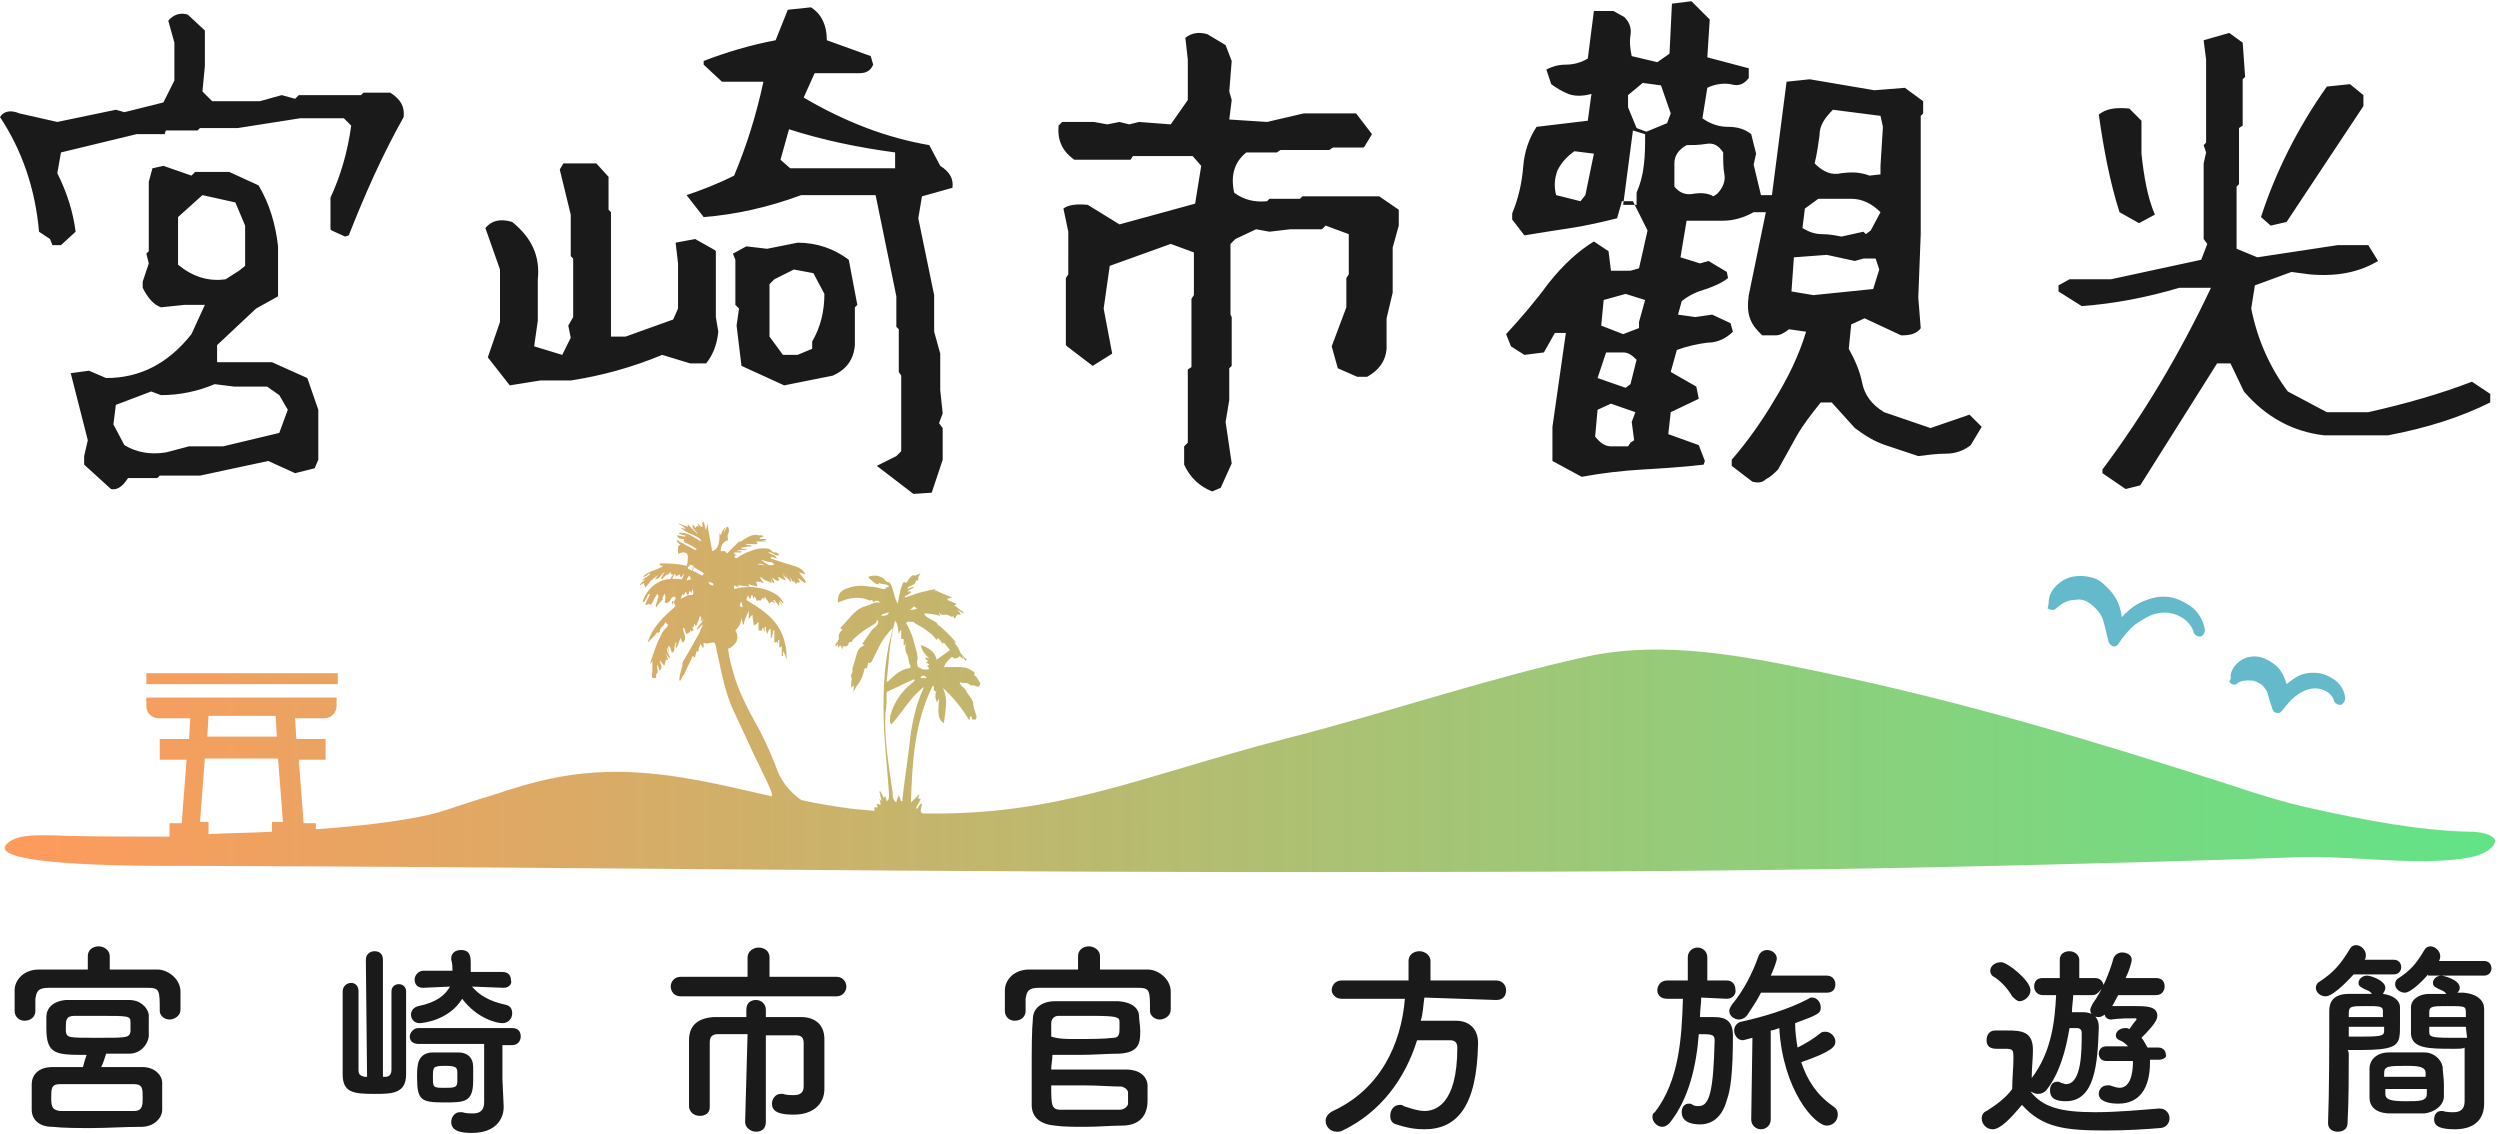 <svg xmlns="http://www.w3.org/2000/svg" viewBox="0 0 205 93"><path d="M8.9 79.5h4c.9 0 1.9.8 1.9 1.8v1.5c0 .5-.5.8-.9.8s-.8-.3-.8-.7c0-1.7 0-1.9-1-1.9H4c-.9 0-1 .3-1.1.9v1c0 .5-.4.8-.9.8-.4 0-.8-.3-.8-.8v-1.7c0-.8.7-1.7 2-1.7h4v-1.1c0-.5.4-.8.9-.8.4 0 .9.3.9.8v1.1zm-.6 8h3.4c.9 0 1.6.6 1.6 1.3V91c0 .7-.7 1.4-1.7 1.4-1.4 0-2.8.1-4.1.1-1.1 0-2.2 0-3.2-.1-1.1 0-1.7-.6-1.7-1.4v-2.1c0-.7.5-1.4 1.7-1.4h2.5c.1-.4.2-.7.3-1-2.5 0-3.3 0-3.3-2.2v-.9c0-.7.5-1.3 1.6-1.4h5.2c.9 0 1.5.6 1.6 1.2V85c-.1.7-.7 1.4-1.6 1.4H8.7c-.1.3-.2.7-.4 1.1zm-.4 3.6H11c.7 0 .7-.5.7-1.1 0-.7 0-1.1-.7-1.1H4.9c-.7 0-.7.4-.7 1.1 0 .8.1 1 .7 1.1h3zm2.8-6.9v-.4c0-.5-.2-.5-2.5-.5H6.1c-.7 0-.7.4-.7.9v.4c.1.5.2.5 2.6.5s2.6 0 2.7-.5v-.4zM30 78.7c0-.5.4-.7.7-.7.4 0 .7.2.7.7v9.6h.2c.4 0 .5-.3.5-.6v-6.4c0-.4.3-.6.6-.6s.6.2.6.6v6.8c0 1.6-1.2 1.6-2.6 1.6-1.7 0-2.6-.1-2.6-1.6v-6.8c0-.4.3-.7.7-.7.3 0 .6.2.6.7v6.4c0 .4.1.5.5.6h.2l-.1-9.6zm9.7 6.9h-5.4c-.5 0-.7-.3-.7-.6s.3-.7.7-.7H42c.5 0 .7.3.7.7 0 .3-.2.7-.7.7h-.8v2.8l.1 2.2v.1c0 .9-.6 2.1-2.6 2.1-.8 0-1.7-.1-1.7-.9 0-.4.3-.8.7-.8h.2c.3.1.6.1.9.1.5 0 .9-.2.9-.9v-4.8zm1.6-4.6l-2.6-.1c.6.7 1.4 1.2 2.8 1.5.4.1.5.4.5.7 0 .4-.3.8-.8.8s-2.1-.4-3.3-2c-1.1 1.8-3.3 2-3.5 2-.4 0-.7-.3-.7-.7 0-.3.2-.6.6-.7 1.5-.3 2.2-.9 2.6-1.6l-2.2.1c-.5 0-.7-.3-.7-.7 0-.3.3-.7.7-.7h2.4c0-.3 0-.6-.1-.9v-.1c0-.5.4-.7.8-.7.8 0 .8.6.8 1.2v.6h2.6c.5 0 .7.3.7.7.1.2-.1.6-.6.6zm-4.9 9.4c-1.9 0-2.2-.2-2.2-2.1 0-.9 0-1.9 1.2-2h2.2c.7 0 1.2.4 1.2 1.2v1.1c0 1.8-.7 1.8-2.4 1.8zm1.1-2.5c0-.4-.2-.5-1-.5-1 0-1 .1-1 .9 0 .9 0 .9 1 .9.7 0 1 0 1-.5v-.8zm24.6-6.2h-6.3c-.5 0-.8-.4-.8-.8s.3-.8.8-.8h5.5v-1.6c0-.5.5-.8.9-.8.5 0 .9.3.9.8v1.6h5.5c.5 0 .8.4.8.8s-.3.8-.8.8h-6.5zm-.8 3.1h-2.4c-.5 0-.7.2-.7.7v5.3c0 .5-.4.7-.8.7s-.8-.2-.9-.7v-5.5c0-1.2.7-1.8 2-1.9h2.7v-.6c0-.6.4-.8.8-.8s.8.3.8.8v.6h2.9c1.1 0 1.9.6 1.9 1.8v4.1c0 1.2-.9 2.1-2.5 2.1-.9 0-1.8-.1-1.8-.9 0-.4.3-.8.7-.8h.2c.3.1.6.1.9.1.5 0 .8-.2.8-.7v-3.6c0-.4-.2-.6-.6-.6h-2.5V92c0 .6-.4.8-.8.8s-.9-.3-.9-.8l.2-7.2zm28.8-5.3h4c.9 0 1.9.8 1.9 1.8v1.5c0 .5-.5.8-.9.8s-.8-.3-.8-.7c0-1.7 0-1.9-1-1.9h-8.1c-.9 0-1 .3-1.1.9v1c0 .5-.4.8-.9.8-.4 0-.8-.3-.8-.8v-1.7c0-.8.7-1.7 2-1.7h4v-1.1c0-.5.4-.8.9-.8.4 0 .9.3.9.8v1.1zm-3.9 8.2h6.1c1.5 0 1.8.9 1.8 1.3v1c0 .4 0 .7-.1 1-.1.4-.5 1.3-2 1.3-.9 0-2 .1-3 .1-.9 0-1.8 0-2.5-.1-1.1-.1-1.9-.6-1.9-1.7v-3c0-1.5 0-3.1.1-4.1 0-.7.6-1.4 1.8-1.4h5.2c1.4.1 1.7.8 1.7 1.2 0 .3.1.8.1 1.2 0 .9 0 1.8-1.7 1.9-1 0-2.1.1-3.2.1h-2.3c0 .4-.1.8-.1 1.2zM87 91h4.8c.4 0 .7-.3.7-.5v-.9c0-.2-.2-.4-.5-.5-.8 0-2-.1-3.2-.1h-2.6c0 1.6 0 2 .8 2zm1.1-5.8c1.2 0 2.4 0 3.2-.1.5 0 .5-.4.5-.8v-.5c0-.4-.2-.5-2.3-.5h-2.7c-.4 0-.6.3-.6.6V85c.6.2 1.3.2 1.9.2zm28.7-3.4c-.1.6-.1 1.3-.3 1.9h2.9c1.1 0 1.8.7 1.8 1.8v.1c-.1 5.1-1.7 7-4.4 7-.7 0-1.4-.1-2.3-.4-.4-.1-.5-.4-.5-.7 0-.5.3-.9.8-.9.1 0 .2 0 .3.1.6.2 1.2.4 1.7.4.8 0 2.7-.4 2.7-5.2 0-.5-.3-.6-.6-.6h-2.7c-1 3.2-3 5.9-6.1 7.4-.2.1-.3.1-.5.1-.5 0-.9-.4-.9-.9 0-.3.2-.6.6-.8 3.9-1.8 5.6-5.5 5.9-9.2H110c-.5 0-.8-.4-.8-.7 0-.4.3-.8.8-.8h5.5v-1.6c0-.5.4-.8.9-.8.4 0 .9.3.9.8v1.6h5.4c.5 0 .8.4.8.8s-.2.8-.8.8l-5.9-.2zm24.8.1l-2.1-.1c0 .5-.1 1-.1 1.6h1c.7 0 1.7 0 1.7 1.5 0 3.1-.2 4.5-.5 5.3-.4 1.5-1.3 2-2.2 2-.5 0-1.5-.1-1.5-1 0-.4.2-.7.6-.7.1 0 .2 0 .3.1.2.1.3.1.5.1.9 0 1.2-1.3 1.3-5.4 0-.5-.3-.5-1.3-.5-.2 2.6-.8 5.3-2.4 7.3-.2.2-.4.3-.6.3-.4 0-.8-.4-.8-.8 0-.1 0-.3.2-.4 2-2.6 2.2-6.1 2.3-9.3h-1.3c-.5 0-.8-.3-.8-.7 0-.4.3-.8.8-.8h1.7v-1.9c0-.5.4-.8.8-.8s.8.3.8.8v1.9h1.6c.5 0 .7.4.7.7.1.4-.2.8-.7.8zm2.8-.5c-.3.6-.7 1.2-1.1 1.8-.2.3-.5.4-.7.4-.4 0-.8-.3-.8-.7 0-.2.1-.3.2-.5 1-1.2 1.7-2.6 2.2-4 .1-.3.4-.5.7-.5.4 0 .8.3.8.7 0 .2-.3 1-.5 1.4h4.6c.5 0 .7.4.7.7 0 .4-.2.7-.7.7h-5.4zm-.7 3.7c-.7.2-.8.2-.8.2-.4 0-.7-.4-.7-.8 0-.3.2-.6.5-.7 1.8-.4 3.9-1 5.6-1.9.1-.1.2-.1.3-.1.4 0 .7.4.7.8 0 .5-.2.6-2.1 1.3 0 .7.1 1.4.2 2 .6-.3 1.3-.7 1.9-1.2.1-.1.3-.1.4-.1.4 0 .8.4.8.8s-.2.8-2.8 1.7c.5 1.5 1.3 2.7 2.6 3.6.3.2.4.4.4.7 0 .5-.4.9-.9.9-1 0-3.6-2.9-3.9-8-.3.1-.5.2-.7.2v7.3c0 .5-.4.8-.8.8s-.8-.3-.8-.8l.1-6.7zm27.9-3.5H170c0 .4-.1.9-.1 1.4h.9c.8 0 1.3.4 1.3 1.2v.1c-.1 2.9-.3 6-2.7 6-.8 0-1.3-.2-1.3-.9 0-.4.2-.7.6-.7.1 0 .2 0 .3.1.1 0 .3.1.4.1 1.3 0 1.3-2.7 1.3-4.2 0-.3-.2-.4-.4-.4h-.6c-.3 1.8-.8 3.7-1.9 5.1-.2.2-.4.3-.7.3-.2 0-.4-.1-.6-.2 1 1.3 2.5 1.7 5.3 1.7 1.9 0 3.9-.2 5.2-.3h.1c.5 0 .8.4.8.8s-.3.8-.8.8c-1.1.1-2.8.2-4.4.2-3.3 0-5.2-.2-6.9-2.1-1 1.2-1.8 2-2.4 2-.5 0-.9-.4-.9-.9 0-.2.1-.5.4-.6.8-.5 1.6-1.1 2.1-1.8 0-.9.1-1.7.1-2.5 0-.7 0-.8-.7-.8h-.7c-.7 0-.8-.4-.8-.7 0-.4.2-.8.7-.8h1c1.2 0 2.1.1 2.1 1.6 0 .7-.1 1.5-.1 2.3 1.6-2.1 1.9-4.6 2-6.8h-1.1c-.4 0-.7-.3-.7-.7 0-.4.2-.7.7-.7h1.4v-1.5c0-.5.4-.7.8-.7s.8.3.8.7v1.5h1.3c.4 0 .7.3.7.7-.3.3-.5.7-.9.7zm-6.6.1c-.4-.7-1-1.3-1.5-1.6-.2-.1-.3-.3-.3-.5 0-.4.4-.7.9-.7s2.4 1.5 2.4 2.3c0 .5-.5.9-.9.9-.2 0-.4-.2-.6-.4zm12 5.2h-.7v.2c0 2.2-.9 3.4-2.6 3.4-.8 0-1.6-.2-1.6-.8 0-.4.3-.7.7-.7h.2c.3.1.6.2.8.2 1.1 0 1.1-1.8 1.1-2.1V87h-2.2c-.4 0-.6-.3-.6-.6s.2-.6.6-.6h1.8c-.2-.2-.4-.4-.7-.5-.2-.1-.3-.2-.3-.4 0-.3.3-.6.8-.6.1 0 .2 0 .3.1.2-.3.5-.7.6-.8 0-.1-.1-.1-.1-.1-.5 0-1.3 0-2 .1-.3 0-.5-.2-.5-.4-.2.1-.3.2-.5.2-.4 0-.7-.2-.7-.6 0-.1.1-.3.2-.5.8-1.1 1.4-2.6 1.7-3.7.1-.3.4-.5.7-.5.4 0 .8.2.8.6 0 .2-.2.9-.5 1.5h2.5c.5 0 .7.3.7.7 0 .3-.2.7-.7.7h-3.1c-.2.3-.3.6-.5.9h1.8c1 0 1.9 0 1.9.8 0 .3-.2.7-1.3 1.8.2.2.3.5.5.8h.9c.4 0 .6.3.6.6.1.1-.1.4-.6.4zm16-7c-.1.1-1.6 1.8-2.3 1.8-.4 0-.8-.3-.8-.7 0-.2.1-.4.3-.5 1.2-.8 1.7-1.4 2.5-2.7.1-.2.3-.3.5-.3.4 0 .8.4.8.8 0 .1 0 .3-.1.4h2.4c.4 0 .6.3.6.6s-.2.6-.6.6H193zm-.4 6.7c0 1.4 0 3.6-.1 5.5 0 .5-.4.7-.8.7s-.8-.2-.8-.7c.1-2.6.1-6.2.1-9.2 0-.7.3-1.4 1.6-1.4h1.9c-.2-.3-.5-.3-.8-.5-.2-.1-.3-.2-.3-.4 0-.3.3-.6.7-.6.3 0 1.5.4 1.5 1 0 .2-.1.3-.2.5.8.1 1.4.5 1.4 1.1V84c0 1.7 0 2.1-3.4 2.1h-.9c.1.1.1.3.1.5zm2.8-2.4h-2.8v.8h1.2c1.6 0 1.7-.1 1.7-.5v-.3zm0-1.3c0-.4-.3-.4-1.4-.4-1.2 0-1.4 0-1.4.6v.3h2.8v-.5zm-1.1 7.1v-2.4c0-.6.5-1.3 1.6-1.3h2.9c.8 0 1.4.6 1.5 1.2 0 .4.1.9.1 1.4v1c0 .7-.7 1.3-1.6 1.4H196c-1.1 0-1.7-.5-1.7-1.3zm4.6-1.7V88c0-.5-.5-.6-1.5-.6-1.5 0-1.9 0-1.9.6v.3h3.4zm-3.3 1v.4c0 .5.5.6 1.7.6 1.1 0 1.7 0 1.7-.6v-.4h-3.4zm3.5-9.4c-.3.4-1.4 1.5-1.9 1.5-.4 0-.8-.3-.8-.7 0-.2.1-.4.3-.5.9-.6 1.4-1.1 2.1-2.3.1-.2.3-.3.5-.3.4 0 .8.4.8.8 0 .1 0 .2-.1.4h3.7c.4 0 .6.3.6.6s-.2.6-.6.6h-4.6zm2.1 6.1c-2 0-3.4 0-3.5-1.2v-2.2c0-.6.6-1.1 1.5-1.1h1.4c-.2-.3-.5-.3-.8-.5-.2-.1-.3-.2-.3-.4 0-.3.3-.6.7-.6.1 0 1.5.3 1.5 1 0 .2-.1.3-.2.4h.5c1.2.1 1.7.7 1.7 1.3v7.8c0 1.1-.6 2.1-2.4 2.1-1.1 0-1.7-.2-1.7-.8 0-.4.2-.7.6-.7h.1c.3.1.6.1.9.1.5 0 .9-.2.9-.9v-4.4c-.1.1-.5.1-.9.1zm1-3c0-.5-.1-.5-1.5-.5-1.2 0-1.5 0-1.5.5v.4h3V83zm0 1.2h-3v.4c0 .4.1.5 1.8.5h1.3l-.1-.9zM4.3 20.1l-.2-.5-.9-.6c-.3-3.5-1.4-6.7-3.2-9.4.3-.5.9-.6 1.6-.3l3.1.7 4.8-1 .7.2 3.2-.8.9-1.8V3.5l-.5-1.8c.4-.5 1-.7 1.6-.5l1.4 1.3v2.9l-.2 2.1.8.8h3.9l1.8-.5 1.1.3.3-.3h5.1l.2-.2H32c.8.5 1.2 1.1 1.1 2-1.8 3.2-3.2 6.4-4.5 9.7l-.3.1-1.1-.5-.1-.1v-2.6c.8-1.7 1.4-3.7 1.7-5.9l-.6-.6h-3.6l-5.1.8h-3.1l-.2.2h-2.6l-.1.3h-2.3L5 12.5l-.3 1.7c.8 1.6 1.3 3.2 1.5 4.8L5 20.1h-.7zm4.8 20l-2.2-2v-.7l.3-1.3-1.4-5.5 1.5-.2 1.4.6c2.8 0 5.1-1.2 7-3.6l1.1-2.4h-1.7l-1.9.2c-.6-.2-1.1-.8-1.5-1.6v-.5l.5-1.5-.2-.8.2-.2v-5.7l.3-1.1.9-.2 2.3.8.3-.3h2.8l2.4 1.1c.9 1.5 1.4 3.2 1.6 5v4.1l-1.8 1-3.2 3v1.4h4.5l2.9 1.3.9 2.6v4.1l-.3.7-1.6.4-2.2-1-5.6 1.2h-3.3l-.2.2h-2.4c-.5.8-1 1-1.4.9zm13.8-4.6l.7-1.9-.7-1.2-1-.7h-2.7l-1.6-.2c-1.4.6-2.9.9-4.4.9l-.8-.3-2.9 1.1-.2 1.6.9 1.7c1 .6 2.1.8 3.4.6l1.9-.5h2.8l4.6-1.1zm-3.3-13.3l.5-.4v-3.3l-.8-1.9-2.7-.6-2 1.8v3.9c1.2 1 2.5 1.4 3.9 1.2l1.1-.7zm22.2 9.4L40 29.3l1-2.9v-4.3l-1.2-3.4c.5-.6 1.2-.8 2.2-.5 1.6 1.3 2.3 2.8 2.1 4.7v3.4l-.3 2.1 2.3.7.7-1.4-.2-1 .4-.7v-4.8l-.2-.2v-3.4l-.9-3.7.3-.5h2.7l1 1.1v2.7l.2.2v10.2h1.2l3.9-1.4.4-.9v-3.7l-.2-1.7 1.6-.3 1.6.9.1.1V26l.2 1.2c-.1 1.1-.5 2-1 2.6h-1.3l-2.3-.7c-2.4 1-4.9 1.7-7.5 2.1h-2.5l-2.5.4zm33.1 8.9l-3-2.3 1.6-.8.4-.4v-6.2l-.2-.3V27l-.2-.2v-2.5L71.8 16h-6.1c-2.7 1-5.4 1.6-8 1.8L56.3 16c1.2-.4 2.5-.9 3.9-1.6 1-2.4 1.8-4.9 2.4-7.7h-3.4l-1.5-1.4V5c1.8-.7 3.8-1.3 5.9-1.7l1-2.5 1.9-.2c.8.5 1.3 1.4 1.3 2.7l3.6 1.3.2.7c-.2.5-.6.7-1.1.7h-3.7l-.9 2c3.4 2 6.8 3.3 10.3 3.9l.9 1.7c.8.5 1.1 1.1 1 1.8l-2.5.7-.3 1.8 1.3 6.3v3l.5 1.8v3l.2 1.9-.3.8.3.4v2.6l-.9 2.7-1.5.1zm-10.6-8.9L60.8 30l-.4-3.3.2-1.4-.3-.3v-3.7l-.2-.5 1.1-.6 1.7.2 2.5-.5c1.6 0 3 .5 4.2 1.4l.7 3.7-.2.2v3.1c-.1 1.2-.7 2-1.8 2.5l-4 .8zm2.3-3V28c.7-1.2 1-2.5 1-3.9l-.9-1.7-1.6-.3-1.6.8-.4.4v4.3l1.1 1.5h1.2l1.2-.5zm6.8-14.7v-1.4c-3-.4-5.9-1-8.7-1.9l-.7 2.5.8.7h8.6zm26 26.4c-1-.4-1.8-1.1-2.3-2.2v-1.5l.3-.3v-6l.3-.2v-5.6l.2-.3v-3.5L96 20l-5 1.8-.5 3.5.7 3.7-1.6 1-2.1-1.6-.1-.1v-5.5l.2-.3V19l-.4-1.9c.4-.3 1.1-.4 2-.3l2.6 1.6 6.2-1.7.5-3.1-.7-.8h-4.9l-.2.3h-4.6c-1-.7-1.4-1.6-1.3-2.8l.3-.3h2.6l1.1.2 1-.2.8.2.8-.2 2.6.2 1.4-2V4.9l-.2-1.8c.5-.4 1.1-.5 1.8-.3l1.5.9.5 1.3-.2 2.5.2.7-.2 1.6 3.1.2 3-.7h4.3l1.3 1.7-.6 1-.1.1h-2.5l-.3.2h-4l-.3.2h-2.5c-1 .8-1.3 1.9-1 3.3.8.6 1.7.8 2.7.7l.2-.2h2.5l.2-.2h6.3l1.6 1.1v1.3l-.5 1.8V24l-.5 2.1v2.5c-.1 1.1-.7 1.8-1.6 2.3h-.8l-1.6-.7-.5-1.8 1.2-3.2v-2.4l.2-.3v-3.3l-1.9-.7-.3.3h-2.6l-1.7.2-1.1-.2-1.7.8-.4.4v5.8l.1.2v4l-.2.2v2.6l-.3 1.8.5 3.4-.9 2-.7.3zm44.3-.8l-1.7-1.3v-.5c1.3-1.5 2.5-3.2 3.5-4.9 1.1-1.8 2-3.6 2.6-5.6l-1.4-.2c-.4.3-.7.5-1.1.5h-1.1c-.4-.4-.8-.8-1-1.4-.2-.5-.2-1.2-.1-1.9l1.4-6.8h-1c-.7.4-1.6.7-2.5.7h-3l-.5 3 1.6.5.7-.2 1.5.9.1.5c-.5.4-1.2.7-1.8.9-.7.2-1.4.5-2 1l-.3 1.1 1.4.2 1.4-.2 1.5.7.2.7c-.5.5-1.2.9-2.1.9-.8.1-1.7.3-2.5.6l-.5 1.8 2.1 1.2.2 1-2.3 1.1-.2 1.8 2.5.9.5 1.3-.1.3c-1.7.2-3.3.3-5 .4-1.7.1-3.4.3-5 .6l-2.4-1.3V35l1.1-7.7h-.9l-.9 1.6-1.6.2-1.1-.7-.4-1c1.2-1.3 2.4-2.7 3.5-4.2 1.2-1.5 2.4-2.6 3.7-3.4l1.2.8.2 1.6h1.6l.7-.2.7-3.1-1.2-2.4h-.9l-.4 1.4c-1.2.3-2.5.6-3.8.8-1.3.2-2.6.4-3.8.6l-1-1.3v-.5c.5-1.2.8-2.5.9-3.8.1-1.3.5-2.4 1.1-3.3l4.2-.5.3-2.2c-.7.2-1.4.2-1.9 0s-1-.5-1.4-.8l-.4-1.2c.4-.2.9-.4 1.6-.4s1.3-.2 1.8-.5l.5-3.9h1.6l.9.5c.4.4.6.9.5 1.5-.1.6 0 1.2.1 1.7l2.1.5 1-.7.2-4.1 1.6-.2 1.5 1.5-.2 3.1 3.4.9v.8c-.4.5-.8.7-1.5.5-.6-.1-1.3 0-1.9.3l-.4 2.5c.7.5 1.4.7 2.1.7.8 0 1.4.2 1.9.6l.4 1.6-.2.9.6 2.5h.9l1.2-9.3 1.9-.2 5.3.9 2.5-.2 1.5 1.1v1l-.2.2v9.7l-.2 5.2.2 2.5c-.1.2-.4.4-.7.5-.4.1-.7.1-.9.1l-3-1.4-1.1.5-.2 2c.5.9.9 1.8 1.1 2.8.2 1 .8 1.8 1.8 2.4l3.8 1.3 3.2-1.1 1 1-.9 1.5c-.5.4-1.2.7-2 .7s-1.5.1-2.3.2l-2.7-.9c-.9-.3-1.7-.8-2.5-1.4l-1.9-2.1h-.9c-.8 1-1.5 1.9-2 2.8l-1.5 2.7c-.3.3-.6.6-1 .8-.3.3-.7.3-1.1.2zM130 16l.7-3.4-1.6-.2c-.7.5-1.1 1-1.4 1.6-.2.6-.3 1.2-.1 2l2 .5.4-.5zm3.7 20.3l.3-.2-.2-1.5.3-.8-2-.7-1.1.5-.2 2.2c.4.5.8.8 1.3.8h1.4l.2-.3zm0-4.8l.5-2c-.4-.4-.7-.6-1.1-.6h-1.4L131 31l2.3.8.4-.3zm.7-4.6v-.5l.5-1.8-1.6-.5-1.8.5-.2 2.1 1.8.7 1.3-.5zm-.2-10.1v-1c.3-.7.5-1.4.6-2.3.1-.8.1-1.7.1-2.5l-1-.3-.8 6.1h1.1zm2.5-6.7l.3-.8-.8-2.3-1.5-.2-1.2 1v1l.7 1.7.8.3 1.7-.7zm4.1 5.8c.5-.5.7-1.1.6-1.6-.1-.5-.1-1.1-.1-1.8-.4-.6-.8-.8-1.4-.7-.6.1-1.1.1-1.6.1-.7.4-1 .9-1 1.5v1.9c.4.5.9.7 1.5.6.6-.1 1.2-.1 1.7.2l.3-.2zm12.8 7.8l.5-1.6-.3-.9h-1l-.7.2-2.3-.5-2.7.2-.2 2.8 1.8.3 4.9-.5zm-.2-4.8l.8-1.5c-.7-.7-1.5-1.1-2.4-1.1h-2.7l-1.1.8-.2 1.6c.5.3 1 .5 1.6.5s1.1.1 1.6.2l1.8-.4.2.2.4-.3zm.8-4.6v-.7l.2-3.2-.2-.9-3.9-.5c-.7.7-1.1 1.3-1.1 2.1-.1.7-.2 1.5-.4 2.3.7.7 1.4 1 2.2.8.8-.1 1.5-.1 2.3.2l.9-.1zm20.1 25.8l-1.9-1.3v-.3c3.3-4.4 6.3-9.4 8.9-14.9h-2.6c-2.7.8-5.3 1.3-8 1.5l-1.9-1.2v-.5l.9-.5h3.4l7.4-1.6.5-1.3-.3-.4v-6.2l.2-.9-.2-.6.2-.2V4.9l-.2-1.6 2.1-.6 1.1.8.2 2.8-.2.2v3.8l-.3.2v4.6l-.2.2v5.1l1.7.7 6.6-1h2.5l.8 1.3c-1.5.9-3.3 1.3-5.6 1.1l-1.5-.2-3 1.1-.3 1.9c.5 2.5 1.5 4.8 3 6.8l3.2 1.7h3.4c3.1-.7 5.9-1.5 8.5-2.5l1.5 1v.7c-2.4 1.2-5.2 2.1-8.4 2.7h-5.2c-2.6-.3-4.8-1.5-6.6-3.6l-1.1-2.3h-1.1l-6.3 10-1.2.3zm1.1-21.8l-1.6-.9c-.8-2.5-1.3-5.2-1.7-8 .6-.5 1.4-.6 2.5-.5l1 1v2.7c.2 1.9.5 3.6 1.1 5l-1.3.7zm10.8.2l-.8-.7c1.2-3.7 3-7.3 5.4-10.7l1.9-.2 1.1.9v.9l-6.3 9.5-1.3.3z" fill="#1a1a1a"/><path d="M168 49.2c.1-.9 1-1.7 1.9-1.9.5-.1.9-.1 1.4 0 .5.1.9.3 1.2.6.7.6 1.2 1.3 1.4 2.2.2.8.1 1.6 0 2.3l-.9-.2c.3-.7.8-1.5 1.4-2 .6-.6 1.4-1 2.3-1.2.9-.2 1.8 0 2.6.5.8.4 1.4 1.3 1.5 2.2 0 .2-.2.5-.4.5s-.4-.1-.5-.3c-.3-1.2-1.8-1.9-3-1.6-.6.1-1.2.5-1.8.9-.5.4-1 1-1.4 1.6-.1.2-.4.3-.6.1-.1-.1-.2-.2-.2-.3-.2-.7-.3-1.4-.5-1.9s-.6-.9-1-1.2c-.4-.3-.8-.4-1.3-.3-.5 0-.9.2-1.4.6l-.1.1c-.2.2-.5.1-.7 0 .1-.4.1-.5.1-.7zm14.9 6.2c.1-.7.7-1.3 1.4-1.5.4-.1.8-.1 1.1 0 .4.1.7.3 1 .5.6.4.9 1 1.1 1.7.1.6.1 1.2-.1 1.7l-.9-.2c.2-.6.6-1.1 1-1.5.5-.4 1-.8 1.7-.9.7-.1 1.4 0 2 .4.6.3 1.1 1 1.1 1.7 0 .2-.2.5-.4.5s-.4-.1-.5-.3c-.2-.8-1.2-1.2-2-1-.9.2-1.6.9-2.2 1.7l-.1.1c-.1.2-.4.2-.6.1-.1-.1-.2-.3-.2-.4-.2-.5-.3-1-.4-1.3-.2-.3-.4-.6-.7-.7-.3-.2-.5-.2-.8-.2-.3 0-.6 0-.9.2l-.1.1c-.2.1-.5 0-.6-.2.2-.3.1-.4.1-.5z" fill="#64bacb"/><linearGradient id="a" gradientUnits="userSpaceOnUse" x1=".352" y1="57.273" x2="204.385" y2="57.273"><stop offset="0" stop-color="#ff9a5c"/><stop offset="1" stop-color="#62e387"/></linearGradient><path d="M27.7 56.1H12v-.9h15.7v.9zm174.9 14.2c-4.3.8-9.8-.2-14.4 0-8.2.3-16.4.5-24.6.7-16.5.4-32.9.5-49.4.5-32.9.1-65.8-.4-98.7-.5-1.4 0-17.9.2-14.7-2 .9-.6 2.3-.5 3.6-.5 2.1.1 5.6.1 9.5.1v-1.1h1l.4-5.2h-2.2v-1.7h2.4l.1-1.7H13c-.5 0-1-.4-1-1v-.7h15.6v.7c0 .5-.4 1-1 1h-2.4l.1 1.7h2.4v1.7h-2.2l.4 5.2h1v.5c4.3-.3 8-.8 10.1-1.4 1.6-.5 3-1 4.4-1.4 3.3-1.1 6.4-2 10.8-1.9 4.2.1 8.1 1.1 12.1 2 0-.1 0-.3-.1-.5-.2-.5-.4-.9-.6-1.3-.3-.7-.7-1.4-1-2.1-.4-.9-.9-1.9-1.3-2.8-.6-1.2-.9-2.4-1.2-3.7-.1-.6-.3-1.3-.4-1.9 0-.1-.1-.2-.1-.3-.3-.1-.6.2-.9 0v.4h-.1c0-.1-.1-.2-.2-.3 0 .2-.1.3-.1.4 0 .1 0 .3-.2.2 0 .2-.1.3-.1.5h-.1c0-.1-.1-.1-.1-.1-.2.5-.5 1-.7 1.5-.1.1-.2.3-.3.5h-.1c0-.3.1-.7.2-1 .1-.2 0-.5.2-.7.1-.2.3-.5.4-.7.1-.2.3-.5.4-.7.1-.2.3-.5.4-.7.1-.2.2-.5.3-.7v-.1l-.4.4h-.1c.2-.3.4-.5.6-.8 0 0-.1 0-.1.1h-.2c.1-.1.2-.2 0-.4-.1.3-.2.6-.3.8H57c0-.1-.1-.1-.1-.2v.3h-.1c0 .1 0 .2.1.3-.1 0-.1 0-.2.1 0-.1-.1-.1-.1-.2v.2c-.1.1-.2.1-.3.2-.1-.1-.1-.3-.2-.5H56c0 .4.4.8 0 1.2-.1-.1-.1-.2-.2-.4-.1.3-.2.6-.3.8h-.1c0-.1 0-.2.1-.4h-.1c0 .1-.1.3-.1.4 0 .1 0 .2-.1.4h-.1c-.1-.2-.1-.3-.2-.5h-.1c0 .2 0 .4.1.6-.1-.1-.1-.3-.2-.5-.1.4.3.6.2.9-.1-.1-.2-.3-.3-.4.1.2.1.3.2.5h-.2c0 .1-.1.3-.1.5-.2-.2-.3-.3-.4-.5 0 .3.3.6 0 .9-.1-.2-.1-.3-.2-.5-.1.3.2.6-.1.8v.3h-.3c-.1-.2 0-.4 0-.7v-.7c-.1.1-.1.2-.2.2.3-.8.5-1.6.9-2.3.1-.3.3-.5.5-.7.1-.2.1-.2-.1-.3 0-.1.1-.2.1-.2-.1.1-.2.2-.3.4-.1.1-.3.2-.3.5l-.1.1c-.2-.1-.2.1-.3.2l-.6.6c.4-1.3 1.3-2.1 2.3-3-.1-.1-.1-.3-.2-.4h-.1v.3c.4-.6.3-.6.3-.6-.1-.1-.2-.1-.3 0-.1.1-.1.2-.2.3-.1.1-.2.2-.4.1.1-.5.1-.5 0-.7-.1.1-.1.2-.2.4h.1c-.2.2-.4.4-.6.7-.1-.2.1-.4.1-.6 0-.1.1-.2.1-.3 0 0 0-.1-.1-.2-.1.1-.1.2-.2.3-.1.1-.1.3-.2.4-.1.1-.1.3-.3.1 0 0-.1.1-.3.1.1-.3.3-.6.4-.9h-.1c-.2.2-.2.6-.5.7 0-.4.6-1.3 1.2-1.6.5-.3 1-.4 2-.3.1-.1.1-.3.2-.4H56c0 .1-.1.2-.2.3 0-.1 0-.2-.1-.3-.1.1-.2.1-.3.2v-.2h-.1c-.1.1-.1.2-.2.4 0 0-.1 0-.1-.1.1-.1.1-.2.2-.3H55v-.2l-.3.3c0-.1.1-.2.1-.2-.2.2-.4.3-.5.5l-.1-.1c.1-.2.2-.3.3-.5-.3.2-.4.6-.8.6.1-.1.2-.3.3-.4-.2.2-.4.3-.6.5-.2.2-.3.4-.5.6 0-.1-.1-.3-.1-.4-.1.1-.2.1-.3.2v-.1l.4-.4c-.1 0-.2.1-.3.1.2-.2.5-.3.7-.5V47c-.2.1-.3.3-.6.3.5-.5 1.1-.5 1.7-.9-.2 0-.2 0-.3-.1v-.1c.7 0 1.4 0 2.2.2.1-.2.1-.5.1-.7 0-.3-.1-.4-.4-.4-.1 0-.3.1-.4.1v-.6s.1-.1.2-.1l-.3-.3v-.1c.1 0 .2.1.2.1.4.2.7.4 1.1.6.1.1.2.1.3.1V45c-.1-.1-.2-.1-.3-.2l-.6-.3c-.1-.1-.2-.1-.1-.3-.2 0-.5 0-.6-.3.2 0 .5.1.7.1v-.1c-.2 0-.3-.1-.5-.1v-.1c.7-.1 1.2.4 1.8.7-.1-.3-.2-.3-.8-.6-.3-.1-.6-.3-.9-.5.1 0 .2 0 .4.1-.1-.3-.4-.3-.6-.5.3.1.5.2.8.3V43l.8.8c-.1-.3-.5-.4-.4-.8.1.1.2.2.2.3.1 0 .1-.3.3-.1 0-.1-.1-.2-.1-.3l.3.3h.1v-.4h.1c.1.2.1.5.2.7 0-.2.1-.4.1-.6.1.8.3 1.6.4 2.3.6-.2.6-.9.6-1.5 0 .1.1.1.1.2.1-.3.2-.5.4-.7-.1.2-.1.4-.2.6l.3-.6h.1c.1.2.1.4 0 .6-.1.1 0 .3 0 .5-.4.1-.6.4-.6.9.2 0 .4-.1.5.2l1.1-1.1c0 .1-.1.1-.1.2.1-.1.2-.1.3-.2.2-.1.3-.2.5-.3.2-.1.5-.2.8-.1h.2c.1 0 .2 0 .2.1-.1 0-.2.1-.3.1v.1h.5v.1h-.4c.2 0 .4.1.5.1H62c.1.1.1.1.1.2-.3.1-.7-.1-1 .1h.5v.1c-.3 0-.5.1-.8.1v.1h.5c-.3.2-.6 0-.9.2h.4v.1h-.6v.1h.2c-.1 0-.1.1-.2.1.1 0 .2.1.3.1h-.3c.1.2.2.2.3.1.3-.2.7-.4 1-.5.5-.2 1-.3 1.5-.2.1 0 .2.1.3.2.1.1.2.1.3.1.1 0 .2.1.3.2-.3.2-.6-.3-.9-.2.3.2.6.2.7.5-.1 0-.2-.1-.3-.1-.1 0-.2-.1-.2.1.6.2 1.2.4 1.9.6.4.1.7.3.9.6v.1c-.2-.1-.4-.1-.5-.2.2.3.4.5.6.8l-.1.1c-.2-.1-.4-.3-.6-.4.1.1.1.2.2.3-.1.2-.3-.1-.3.2-.1-.1-.2-.2-.2-.4v.2H65c-.1-.2-.2-.3-.3-.5.1.2.1.3.2.5h-.1c-.2-.3-.4-.5-.6-.8.1.2.3.4.4.6-.2-.2-.4-.3-.5-.5.1.2.2.3.3.5v.1l-.6-.3c0 .1.1.2.1.3-.3.1-.4-.2-.6-.2.1.1.2.3.2.4h-.1c-.1-.1-.1-.2-.2-.3 0 .1.1.2.1.3-.2-.1-.3-.1-.5-.2s-.3-.2-.5-.3c.1.2.2.3.3.5h-.1c-.1-.1-.1-.1-.2-.1H62c0 .1.1.2.1.4-.3-.1-.5-.1-.7-.2 0 .1 0 .1.1.2-.3 0-.6-.1-1-.1 0 .1.1.1.1.2-.1-.1-.2-.1-.4-.2v.3c1.1-.3 2.2-.2 3.2.3.4.2.6.4.9.9-.2-.1-.3-.2-.4-.3.1.2.2.3.3.5-.1-.1-.2-.2-.3-.4v.4c-.2-.2-.3-.4-.4-.5h-.1c.1.1.1.2.2.3-.2-.1-.3-.3-.5 0-.1-.2-.3-.4-.4-.6 0 .1 0 .2-.1.2l-.1-.1c0 .1-.1.2-.2.3 0-.1-.1-.1-.1-.1l-.1.1c-.1-.1-.1-.2-.2-.4-.1.1-.1.2-.1.3 0-.2-.1-.3-.1-.4h-.1c0 .1 0 .2-.1.3-.1-.1-.1-.2-.2-.3 0 .2-.1.3-.1.4.5.3 1 .6 1.5 1 .9.7 1.5 1.6 1.7 2.7.1.4.1.8.1 1.2-.1-.2-.1-.5-.3-.7v.4h-.1V53c-.1 0-.1.1-.2.1v-.6h-.1v.3c0-.1-.1-.1-.1-.2 0 0-.1.1-.2.1v-1h-.1c0 .2-.1.4-.1.6h-.1v-.7h-.1c-.1.1-.1.2-.2.4-.1-.3-.1-.5-.1-.6h-.1v.5c0-.1-.1-.3-.1-.4h-.1v.2h-.3V51c-.1.1-.2.2-.4.3 0-.3-.1-.6-.1-.9-.1.1-.2.2-.3.4v-.7c-.3.6-.4.9-.4 1.1h-.1c0-.2-.1-.4-.1-.6 0 .5-.2.8-.5 1.1.2.3.2.6.1.9-.2.3-.4.5-.7.6.1.8.3 1.5.5 2.2.4 1.3 1 2.5 1.6 3.6.7 1.2 1.3 2.5 1.8 3.8.4 1.2 1.1 2.1 2.1 2.8 1.3.3 2.6.5 4 .7.7.1 1.4.1 2 .2v-.3h.3c-.1-.1-.1-.2-.1-.3.1 0 .2.1.3.1 0-.1 0-.3-.1-.5l.2.2c-.1-.3-.1-.5-.2-.8h.1l.3.6v-.1s0-.1.1-.1c0 .1.1.2.1.4.2-.1.2-.3.2-.5-.1-1.7-.3-3.5-.4-5.2-.1-2.4-.1-4.8.4-7.2.1-.4.2-.8.3-1.3-.4.4-.8.9-1.1 1.5l-.6 1.2c0 .1-.1.1-.2.2l-.1-.1c0 .2-.1.3-.1.5h-.2c-.1.4-.2.8-.4 1.1-.2.3-.4.5-.5.9v-.6l-.2.2V56c0-.2.1-.3 0-.5-.1-.1.1-.3.1-.4v-.3c.1-.3.2-.6.3-1 .1-.4.2-.7.7-.9-.1 0-.1-.1-.2-.1.2-.3.5-.7.7-1 .1-.2.3-.3.4-.4.2-.2.3-.4.1-.6 0 .1 0 .2-.1.3-.3.2-.5.3-.8.5-.3.2-.7.5-1 .8l-.1.1c0 .2-.2.1-.3.2 0 .1-.1.3-.2.3h-.3v.3c0-.1-.1-.2-.2-.4-.1.1-.1.2-.2.2v-.3c-.1.1-.1.2-.2.2v-.1c0-.1.1-.2.2-.3 0-.1.1-.2.1-.2-.1-.4.1-.6.3-.8-.1 0-.1 0-.2-.1.4-.4.7-.8 1.1-1.2.3-.3.6-.5 1-.6.3-.1.5-.2.8-.3h.4c-.3-.2-.3-.2-.6 0 0-.1 0-.1-.1-.2-.1 0-.2.1-.3 0-.7-.3-1.5-.2-2.2.1-.1 0-.2.1-.3.1 0-.7.2-1 .9-1.2.6-.2 1.1-.2 1.7-.1.4 0 .7.1 1.1.2h.2c0-.2.2-.1.3-.2-.2-.3-.5-.1-.8-.3-.1.2-.1.2 0 .1H72c-.2 0-.3-.1-.4-.2-.1-.1-.3-.2-.4-.4.5-.2 1.1-.1 1.4.3l.1.1c.3 0 .4.3.5.6.1.4.2.8.4 1.2.1-.3.1-.6.2-.9 0-.2.1-.4.2-.7.1-.2.1-.2.3-.1.1-.1.2-.3.3-.4.1-.1.2-.3.4-.2.1 0 .3-.1.5-.2-.1.1-.1.2-.2.3v.3h-.2c0 .5-.6.3-.7.7.2-.1.3-.1.5-.2v.1c-.2.1-.4.2-.5.3h.3v.1c-.2.1-.3.2-.5.3v.1c.4-.1.8-.3 1.2-.4.4-.1.8-.2 1.3-.3-.1.2-.1.3-.2.4.1-.1.1-.2.2-.3.4.2.9.4 1.4.6-.2 0-.3.1-.4.1v.1c.2.1.5.2.7.3v.1h-.2c.3.2.5.4.8.6v.1c-.2-.1-.3-.2-.5-.3.1.1.2.2.3.4h-.3c-.1.1-.1.2-.2.3h-.1v-.2c-.2.2-.4-.1-.6-.1-.2 0-.5.1-.6-.2 0 .1 0 .1.1.3-.4-.1-.8-.2-1.3-.2 0 .1 0 .1.1.2.2.2.5.3.8.5.1 0 .1.1.2.2 0 0 0 .1.1.1.2.1 1.2 1.1 1.4 1.4-.1 0-.1 0-.2-.1.2.3.4.5.5.8.1.3.4.5.6.7 0 0-.1 0-.1.1-.1-.1-.2-.3-.3-.4 0 .1.1.2.1.3l-.3-.3c-.1.1-.3.2-.4.2-.3-.2-.3-.1-.4 0-.2.2-.4.4-.5.7h1.1c.4 0 .8 0 1.2.3.1.1.3.1.2.3v.1c.3.1.3.5.5.6 0 .1-.1.2-.1.3-.1 0-.3 0-.4-.1h-.3c-.2-.2-.4-.2-.6-.2-.1 0-.2 0-.3-.1 0 .2.1.3.2.4.2.1.3.3.4.5.2.3.4.5.5.8 0 .3.1.6.2.9.1.2.1.4 0 .5h-.3c0-.1 0-.2-.1-.3-.1.2-.1.3-.1.4-.6-1-1.3-1.9-2.2-2.7.5.9.2 1.9.1 2.9-.5-.3-.5-.8-.4-2-.1.1-.1.2-.2.3 0-.2-.1-.3-.1-.5 0-.1 0-.3.1-.4-.4 0-.1-.3-.3-.5-1.5 3-1.7 6.2-1.8 9.6l.7-.7c0 .1-.1.2-.1.4h.2c-.1.3-.3.5-.4.8h.1c.1-.1.2-.3.3-.4h.1c0 .2-.1.4-.1.6 0 .1.1.2.2.2 11.1.2 17.7-3 29.6-6.1 8.3-2.1 16.7-5 25-6.8 6.2-1.3 12.8 0 19 1.3 12 2.5 22.5 5.7 33.7 9.3 2.1.7 4.3 1.4 6.6 1.9 4.1.9 8.6 1.8 12.9 1.9.9 0 1.9.2 2.1.7 0 .7-1.1 1.2-2 1.4zM74.6 50h.1c.1 0 .3 0 .5-.1-.1-.1-.2-.1-.3-.2 0 .1-.1.2-.3.3zm-.3 1.1c.5.8.7 1.7.9 2.5 0 .2.1.4 0 .6 0 .2 0 .4.1.5.2.1.3.2.5.2h.3l.1-.1-.2-.2c.1 0 .1 0 .2-.1-.1-.1-.2-.1-.3-.2.1 0 .1 0 .2-.1-.1-.1-.2-.1-.2-.2v-.1c.1 0 .2.1.3.1-.3-.3-.6-.6-.7-1.1.7.2 1.2.6 1.3 1.2.4-.3.7-.5 1.1-.8-.2-.2-.3-.4-.5-.6 0 0-.1 0-.1.1-.1-.2-.3-.4-.4-.5 0 .1-.1.1-.1.2-.3-.5-.7-.7-1.1-1-.3-.2-.6-.3-.8-.5-.4 0-.5-.1-.6.1zm1.5 4.3c-.1 0-.3 0-.3.2h.5l-.2-.2zm-2.9-5.2c-.2.1-.4.1-.6.2v.1c.2 0 .5 0 .6-.3zm-.2 5.7c.1 0 .2-.1.2-.1.5-.5 1-.9 1.6-1 .2 0 .2-.2.1-.3-.1-.3-.1-.6-.2-.8-.2-.3-.2-.7-.1-1.1 0 .1-.1.2-.1.3h-.1v-.5h-.2v-.7h-.1c0 .1-.1.2-.1.3-.1-.4 0-.7-.3-1.1-.5 1.7-.5 3.4-.7 5zm-.1 2.6c-.1 2.2.3 4.4.6 6.5 0 .3 0 .6.3.8 0-.2.1-.3.2-.6.1.2.1.3.2.5h.1v-.2c.2-1.8.5-3.6.7-5.5.2-1.2.5-2.4 1-3.5 0-.1.1-.2.1-.2-1.1.8-1.8 2.1-2.7 3.1-.2-.2-.1-.4-.1-.7.3-1.1.9-2 1.8-2.7l.2-.2s0-.1-.1-.1c-.1.1-.2.1-.4.2-.6.3-1.1.5-1.7.8-.1 0-.1.1-.1.2 0 .6 0 1.1-.1 1.6zm-11.7-8.7c0-.2-.1-.3-.1-.5-.2.4-.2.4.1.5zm1.5-3.9c.3.2.6.6 1.1.4l-.2-.2c-.3 0-.6-.1-.9-.2zm-.3.4c.2 0 .4 0 .6.1-.2-.2-.4-.2-.6-.1zm-5.7.3c.1.1.2.1.3.2.1-.1.1-.2.2-.4-.1 0-.2-.1-.3-.1-.1.1-.2.2-.2.3zm-.1 1c.1 0 .2-.1.4-.1-.1-.1-.1-.2-.2-.3-.1.2-.2.3-.2.4zm.5.7c-.1.2-.1.3-.1.4 0-.1-.1-.2-.1-.2h-.1c0 .1 0 .2-.1.3-.1-.1-.1-.2-.2-.3 0 .1-.1.2-.1.3-.1 0-.1-.1-.1-.1-.1.1-.1.3-.2.4.3-.1.4-.2.6-.3.5 0 .5 0 .4-.5zm.9-1.3c-.3-.2-.5-.3-.8-.5 0 .1-.1.2-.1.3.3.1.5.3.8.4 0 0 .1-.1.1-.2zm.8 1c0-.3-.3-.2-.4-.3 0 .2.2.3.4.3zM17 60.4h5.7l-.1-1.7h-5.5l-.1 1.7zm6.2 7l-.4-5.2h-6l-.4 5.2h.7v1c1.7-.1 3.5-.1 5.2-.2v-.8h.9z" fill="url(#a)"/></svg>